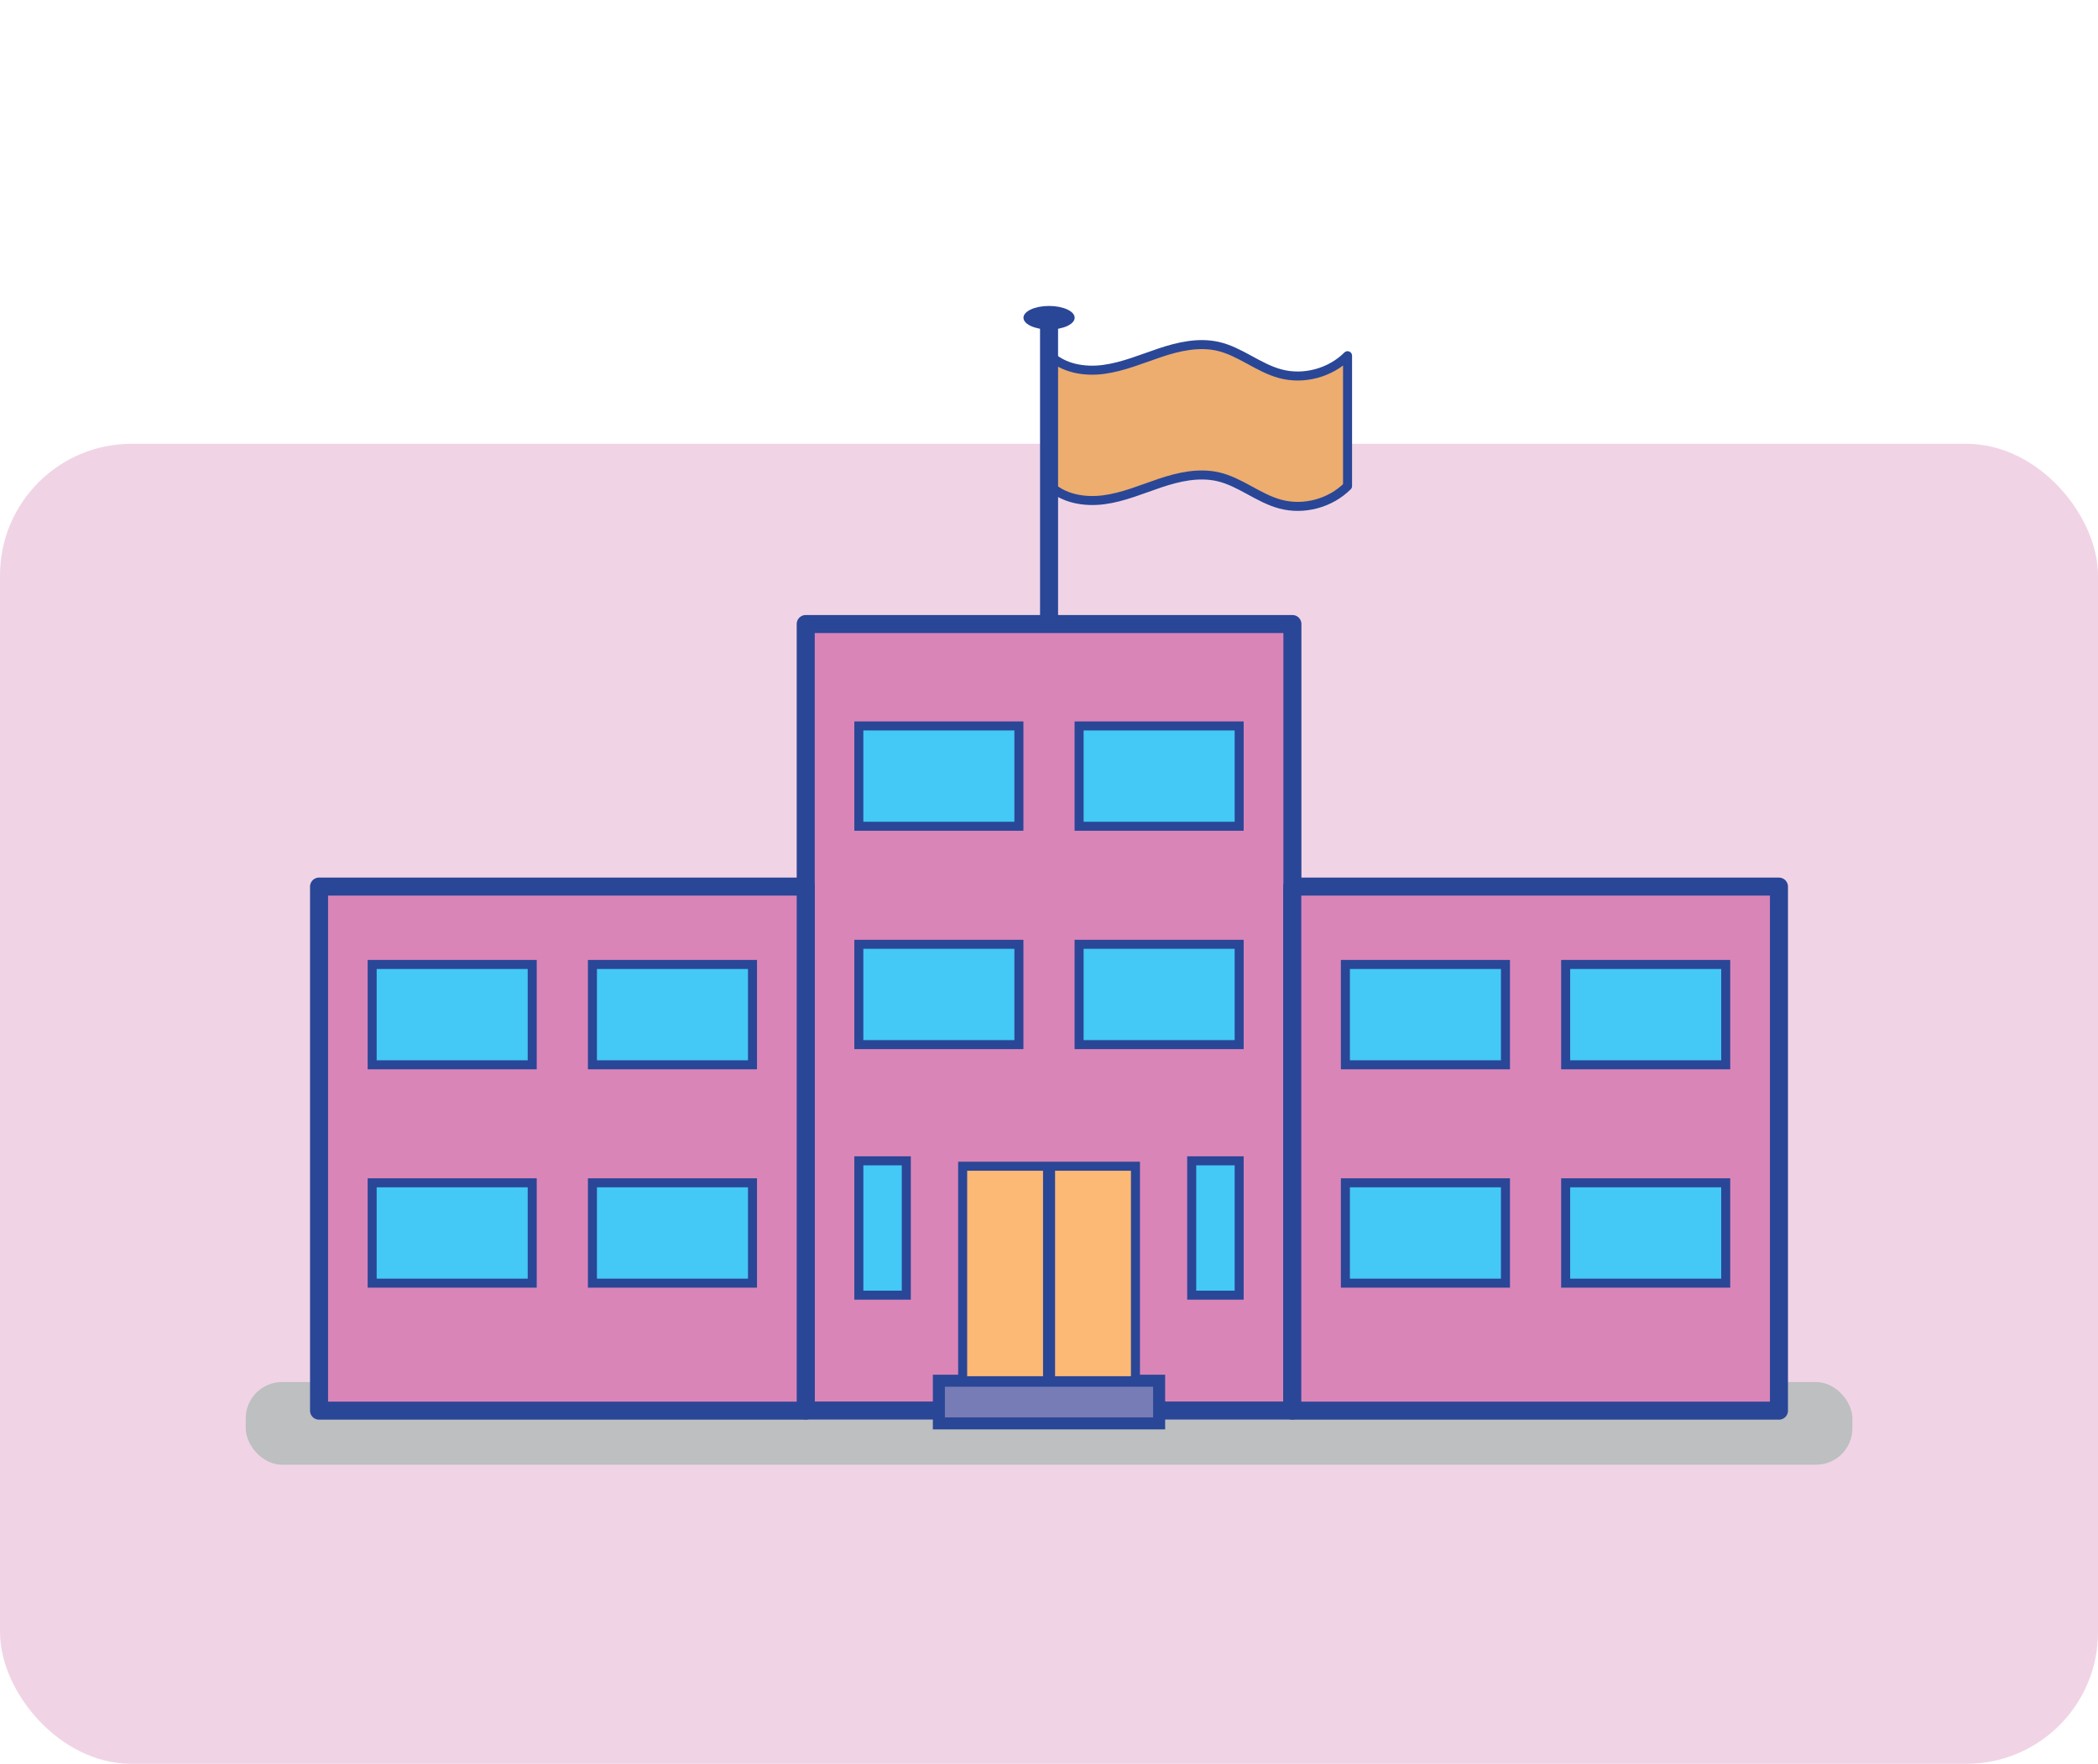 <?xml version="1.0" encoding="UTF-8"?><svg xmlns="http://www.w3.org/2000/svg" viewBox="0 0 174.59 146.79"><defs><style>.cls-1,.cls-2{fill:none;}.cls-2,.cls-3,.cls-4,.cls-5,.cls-6,.cls-7{stroke:#2a4697;}.cls-2,.cls-4,.cls-6,.cls-7{stroke-miterlimit:10;}.cls-2,.cls-5{stroke-width:1.5px;}.cls-8{fill:#f0d4e6;}.cls-9{fill:#2a4697;}.cls-10{fill:#bdbfc1;mix-blend-mode:multiply;}.cls-3{fill:#ecad6e;}.cls-3,.cls-5{stroke-linejoin:round;}.cls-3,.cls-6,.cls-7{stroke-width:.75px;}.cls-4{fill:#787cb6;}.cls-5{fill:#da85b8;stroke-linecap:round;}.cls-11{isolation:isolate;}.cls-6{fill:#fcb875;}.cls-7{fill:#44c8f5;}</style></defs><g class="cls-11"><g id="Layer_2"><g id="areas"><rect class="cls-8" y="36.93" width="174.59" height="109.85" rx="10.95" ry="10.95"/><rect class="cls-1" width="174.59" height="146.79"/></g><g id="Layer_8"><g><rect class="cls-10" x="20.45" y="115.01" width="133.7" height="6.88" rx="3.02" ry="3.02"/><rect class="cls-5" x="67.05" y="51.93" width="40.5" height="65.45"/><rect class="cls-5" x="26.55" y="73.78" width="40.5" height="43.61"/><g><rect class="cls-7" x="99.17" y="96.6" width="3.95" height="11.18"/><rect class="cls-7" x="71.47" y="96.6" width="3.95" height="11.18"/></g><g><rect class="cls-7" x="73.96" y="57.92" width="8.35" height="13.32" transform="translate(142.71 -13.55) rotate(90)"/><rect class="cls-7" x="92.29" y="57.92" width="8.35" height="13.32" transform="translate(161.04 -31.88) rotate(90)"/></g><g><rect class="cls-7" x="73.96" y="76.09" width="8.35" height="13.32" transform="translate(160.88 4.62) rotate(90)"/><rect class="cls-7" x="92.29" y="76.09" width="8.35" height="13.32" transform="translate(179.21 -13.71) rotate(90)"/></g><g><rect class="cls-7" x="33.46" y="77.78" width="8.35" height="13.32" transform="translate(122.07 46.8) rotate(90)"/><rect class="cls-7" x="51.79" y="77.78" width="8.35" height="13.32" transform="translate(140.4 28.47) rotate(90)"/></g><g><rect class="cls-7" x="33.46" y="95.95" width="8.35" height="13.32" transform="translate(140.24 64.97) rotate(90)"/><rect class="cls-7" x="51.79" y="95.95" width="8.35" height="13.32" transform="translate(158.57 46.64) rotate(90)"/></g><rect class="cls-5" x="107.54" y="73.78" width="40.5" height="43.61"/><g><rect class="cls-7" x="114.45" y="77.78" width="8.35" height="13.32" transform="translate(203.06 -34.19) rotate(90)"/><rect class="cls-7" x="132.78" y="77.78" width="8.35" height="13.32" transform="translate(221.39 -52.52) rotate(90)"/></g><g><rect class="cls-7" x="114.45" y="95.95" width="8.35" height="13.32" transform="translate(221.23 -16.02) rotate(90)"/><rect class="cls-7" x="132.78" y="95.95" width="8.35" height="13.32" transform="translate(239.56 -34.35) rotate(90)"/></g><rect class="cls-4" x="78.13" y="114.9" width="18.33" height="3.55"/><rect class="cls-6" x="80.11" y="97.05" width="14.38" height="17.85"/><line class="cls-4" x1="87.3" y1="97.05" x2="87.3" y2="114.9"/><path class="cls-3" d="M87.3,40.34c1.15,1.16,2.94,1.46,4.55,1.25,1.62-.21,3.14-.87,4.69-1.39s3.21-.89,4.81-.53c1.85,.42,3.36,1.79,5.19,2.28,1.96,.53,4.17-.07,5.6-1.5v-10.85c-1.43,1.43-3.65,2.03-5.6,1.5-1.83-.49-3.34-1.86-5.19-2.28-1.59-.36-3.26,.01-4.81,.53s-3.07,1.17-4.69,1.39-3.41-.09-4.55-1.25v10.85Z"/><line class="cls-2" x1="87.3" y1="51.93" x2="87.3" y2="26.44"/><ellipse class="cls-9" cx="87.3" cy="26.44" rx="2.13" ry=".98"/></g></g></g></g></svg>